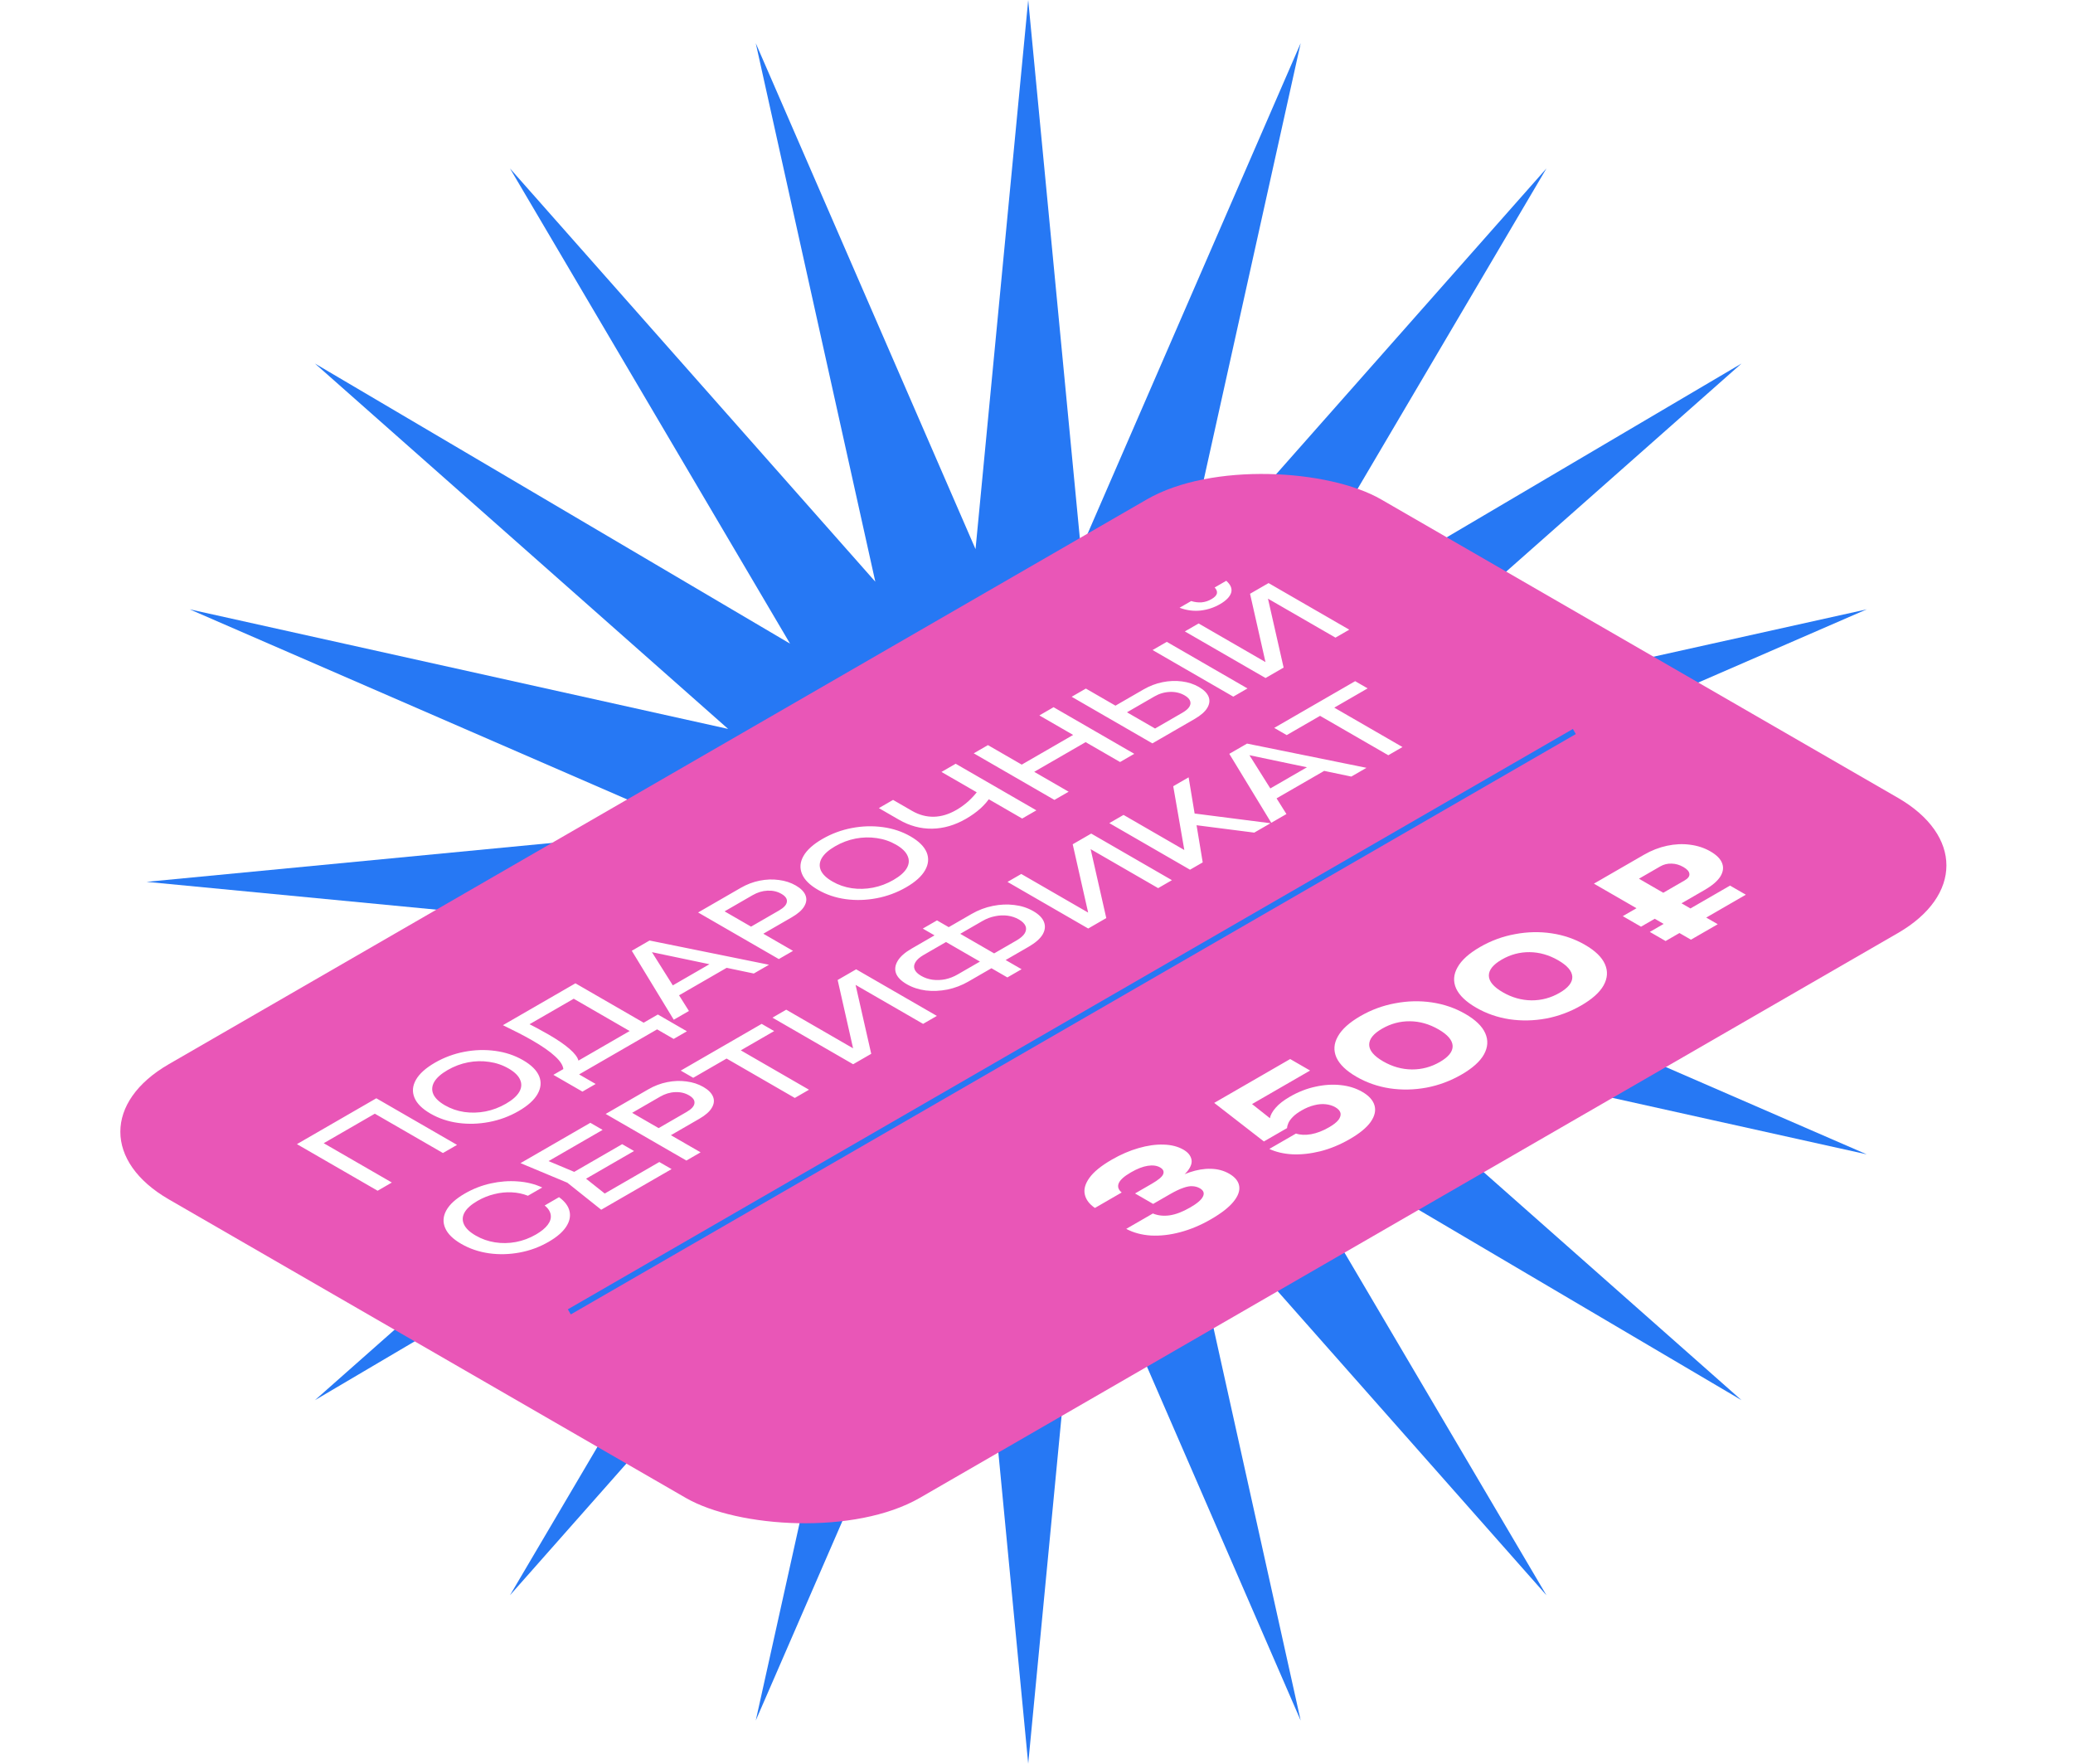 <svg width="154" height="131" viewBox="0 0 154 131" fill="none" xmlns="http://www.w3.org/2000/svg">
<path d="M76.384 0L80.298 40.789L96.625 3.206L87.743 43.208L114.884 12.509L94.075 47.809L129.375 27L98.676 54.142L138.678 45.259L101.095 61.586L141.884 65.5L101.095 69.414L138.678 85.741L98.676 76.858L129.375 104L94.075 83.191L114.884 118.491L87.743 87.792L96.625 127.794L80.298 90.211L76.384 131L72.471 90.211L56.144 127.794L65.026 87.792L37.884 118.491L58.693 83.191L23.394 104L54.092 76.858L14.09 85.741L51.673 69.414L10.884 65.5L51.673 61.586L14.09 45.259L54.092 54.142L23.394 27L58.693 47.809L37.884 12.509L65.026 43.208L56.144 3.206L72.471 40.789L76.384 0Z" fill="#2678F4"/>
<g filter="url(#filter0_d_1104_2168)">
<rect width="103.989" height="64.425" rx="10.044" transform="matrix(0.866 -0.5 0.866 0.5 3.845 75.124)" fill="#E956B7"/>
<path d="M81.34 80.782C80.923 80.497 80.673 80.164 80.59 79.783C80.5 79.398 80.615 78.984 80.936 78.54C81.256 78.096 81.808 77.648 82.589 77.197C83.256 76.812 83.919 76.525 84.579 76.337C85.246 76.144 85.864 76.057 86.434 76.076C87.011 76.091 87.505 76.216 87.915 76.453C88.235 76.638 88.431 76.866 88.501 77.136C88.578 77.402 88.485 77.704 88.222 78.04C87.96 78.37 87.489 78.727 86.809 79.112L86.608 78.995C87.21 78.618 87.793 78.333 88.357 78.14C88.921 77.948 89.453 77.859 89.953 77.874C90.459 77.885 90.914 78.007 91.318 78.24C91.754 78.492 92 78.797 92.058 79.156C92.116 79.515 91.972 79.905 91.626 80.327C91.286 80.745 90.728 81.178 89.953 81.626C89.203 82.059 88.447 82.377 87.684 82.58C86.922 82.784 86.194 82.867 85.502 82.83C84.81 82.786 84.198 82.621 83.666 82.336L85.646 81.193C86.018 81.348 86.431 81.394 86.886 81.332C87.348 81.265 87.86 81.069 88.424 80.743C88.937 80.447 89.251 80.177 89.366 79.933C89.488 79.685 89.411 79.481 89.136 79.322C88.975 79.23 88.796 79.178 88.597 79.167C88.405 79.152 88.174 79.193 87.905 79.289C87.63 79.382 87.296 79.541 86.906 79.766L85.665 80.482L84.32 79.705L85.56 78.989C86.066 78.697 86.351 78.455 86.415 78.262C86.486 78.066 86.409 77.903 86.185 77.774C85.941 77.633 85.633 77.593 85.262 77.652C84.896 77.707 84.48 77.87 84.012 78.14C83.512 78.429 83.211 78.699 83.108 78.951C83.006 79.202 83.08 79.43 83.329 79.633L81.34 80.782ZM90.202 72.979L95.845 69.721L97.325 70.576L92.269 73.495L92.721 72.835L94.903 74.561L94.422 74.85C94.319 74.628 94.291 74.389 94.335 74.134C94.38 73.878 94.525 73.614 94.768 73.34C95.005 73.062 95.361 72.787 95.835 72.513C96.45 72.158 97.082 71.912 97.729 71.775C98.376 71.631 99.001 71.592 99.603 71.658C100.199 71.721 100.731 71.888 101.199 72.158C101.699 72.446 102.003 72.785 102.112 73.174C102.221 73.555 102.125 73.962 101.824 74.394C101.523 74.82 101.004 75.246 100.267 75.671C99.555 76.082 98.831 76.381 98.094 76.57C97.357 76.751 96.662 76.827 96.008 76.798C95.354 76.761 94.784 76.627 94.297 76.398L96.277 75.255C96.591 75.362 96.966 75.379 97.402 75.305C97.831 75.227 98.277 75.055 98.738 74.788C99.059 74.603 99.289 74.422 99.43 74.245C99.565 74.063 99.616 73.893 99.584 73.734C99.546 73.571 99.418 73.427 99.2 73.301C98.995 73.183 98.757 73.109 98.488 73.079C98.219 73.049 97.934 73.074 97.633 73.151C97.325 73.225 97.011 73.355 96.691 73.54C96.421 73.695 96.21 73.851 96.056 74.006C95.902 74.161 95.79 74.311 95.72 74.456C95.656 74.596 95.62 74.728 95.614 74.85L93.893 75.843L90.202 72.979ZM108.578 70.872C107.758 71.346 106.89 71.67 105.973 71.844C105.05 72.014 104.14 72.032 103.243 71.899C102.352 71.762 101.529 71.475 100.773 71.039C100.016 70.602 99.52 70.127 99.283 69.612C99.052 69.094 99.087 68.571 99.388 68.042C99.683 67.509 100.241 67.006 101.061 66.532C101.875 66.062 102.74 65.744 103.657 65.578C104.573 65.404 105.48 65.383 106.377 65.516C107.274 65.65 108.101 65.935 108.857 66.371C109.613 66.808 110.107 67.285 110.337 67.803C110.568 68.321 110.536 68.847 110.241 69.379C109.947 69.905 109.392 70.402 108.578 70.872ZM106.963 69.94C107.611 69.566 107.928 69.168 107.915 68.747C107.896 68.321 107.547 67.912 106.867 67.52C106.181 67.124 105.473 66.922 104.743 66.915C104.012 66.908 103.323 67.091 102.676 67.465C102.029 67.838 101.708 68.238 101.715 68.663C101.721 69.089 102.067 69.499 102.753 69.895C103.432 70.288 104.144 70.487 104.887 70.495C105.624 70.499 106.316 70.314 106.963 69.94ZM117.468 65.74C116.648 66.213 115.78 66.537 114.863 66.711C113.94 66.881 113.03 66.9 112.133 66.766C111.242 66.629 110.419 66.343 109.663 65.906C108.906 65.469 108.41 64.994 108.173 64.48C107.942 63.962 107.977 63.438 108.278 62.909C108.573 62.376 109.131 61.873 109.951 61.4C110.765 60.93 111.63 60.611 112.547 60.445C113.463 60.271 114.37 60.251 115.267 60.384C116.164 60.517 116.991 60.802 117.747 61.239C118.503 61.675 118.997 62.152 119.227 62.67C119.458 63.188 119.426 63.714 119.131 64.247C118.837 64.772 118.282 65.27 117.468 65.74ZM115.853 64.807C116.501 64.433 116.818 64.036 116.805 63.614C116.786 63.188 116.437 62.78 115.757 62.387C115.072 61.992 114.363 61.79 113.633 61.782C112.902 61.775 112.213 61.958 111.566 62.332C110.919 62.706 110.598 63.105 110.605 63.531C110.611 63.956 110.957 64.367 111.643 64.763C112.322 65.155 113.034 65.355 113.777 65.362C114.514 65.366 115.206 65.181 115.853 64.807ZM123.34 55.412L120.86 56.844L120.851 55.806L127.609 59.708L125.619 60.856L118.409 56.694L122.12 54.552C122.677 54.23 123.251 54.006 123.84 53.88C124.43 53.754 125 53.728 125.551 53.802C126.109 53.873 126.615 54.039 127.07 54.302C127.525 54.565 127.814 54.857 127.935 55.179C128.057 55.493 128.012 55.822 127.801 56.167C127.583 56.507 127.195 56.838 126.638 57.16L121.908 59.891L120.553 59.108L125.148 56.455C125.404 56.307 125.523 56.146 125.503 55.972C125.49 55.795 125.343 55.625 125.061 55.462C124.773 55.295 124.478 55.21 124.177 55.206C123.876 55.195 123.597 55.264 123.34 55.412ZM123.735 60.956L122.562 60.279L128.522 56.838L129.695 57.515L123.735 60.956Z" fill="white"/>
<path d="M27.957 72.636L33.953 76.098L32.905 76.702L27.366 73.504H28.325L23.569 76.25L23.569 75.696L29.109 78.894L28.053 79.504L22.058 76.042L27.957 72.636ZM38.527 73.586C37.845 73.98 37.115 74.25 36.337 74.398C35.559 74.546 34.794 74.569 34.042 74.467C33.286 74.363 32.598 74.132 31.98 73.775C31.362 73.418 30.965 73.023 30.789 72.589C30.608 72.152 30.645 71.709 30.901 71.26C31.157 70.811 31.626 70.389 32.308 69.995C32.99 69.602 33.72 69.331 34.498 69.183C35.276 69.035 36.044 69.014 36.8 69.118C37.552 69.22 38.236 69.449 38.855 69.806C39.473 70.163 39.872 70.56 40.054 70.997C40.229 71.431 40.189 71.872 39.934 72.321C39.678 72.771 39.209 73.192 38.527 73.586ZM37.584 73.041C38.069 72.761 38.399 72.469 38.575 72.164C38.751 71.86 38.772 71.558 38.639 71.26C38.511 70.958 38.226 70.68 37.783 70.425C37.341 70.169 36.859 70.005 36.337 69.931C35.82 69.854 35.297 69.866 34.77 69.968C34.242 70.069 33.736 70.26 33.251 70.54C32.772 70.817 32.441 71.109 32.26 71.417C32.084 71.721 32.06 72.025 32.188 72.326C32.321 72.624 32.609 72.901 33.051 73.157C33.494 73.412 33.973 73.578 34.49 73.655C35.012 73.729 35.537 73.715 36.065 73.614C36.598 73.509 37.104 73.318 37.584 73.041ZM43.268 72.141L41.109 70.895L42.053 70.35L42.692 70L47.152 67.424L47.384 67.272L48.871 66.414L51.029 67.66L50.046 68.228L48.815 67.517L43.02 70.863L44.251 71.573L43.268 72.141ZM37.361 67.207L42.748 64.097L48.335 67.323L47.28 67.932L42.141 64.965H43.1L38.855 67.415L38.975 66.958C39.295 67.112 39.604 67.269 39.902 67.429C40.201 67.589 40.478 67.743 40.734 67.891C41.405 68.278 41.93 68.637 42.308 68.966C42.687 69.295 42.908 69.586 42.972 69.838C43.036 70.09 42.934 70.293 42.668 70.447L41.853 70.484C41.826 70.192 41.621 69.87 41.237 69.52C40.859 69.166 40.294 68.772 39.543 68.338C39.218 68.15 38.869 67.961 38.495 67.771C38.123 67.58 37.744 67.392 37.361 67.207ZM50.092 65.192L49.221 64.689L53.409 62.271L54.281 62.774L50.092 65.192ZM48.254 60.918L57.126 62.718L55.999 63.369L47.79 61.648L48.198 61.412L51.179 66.152L50.052 66.802L46.935 61.68L48.254 60.918ZM55.035 57.003C55.483 56.745 55.949 56.568 56.434 56.472C56.924 56.374 57.401 56.357 57.865 56.422C58.329 56.48 58.747 56.617 59.12 56.832C59.493 57.048 59.733 57.291 59.839 57.561C59.946 57.826 59.914 58.1 59.743 58.383C59.578 58.663 59.272 58.932 58.824 59.191L56.13 60.746L55.219 60.22L57.873 58.687C58.235 58.478 58.43 58.264 58.456 58.046C58.489 57.824 58.353 57.626 58.049 57.451C57.745 57.275 57.401 57.197 57.018 57.215C56.639 57.231 56.269 57.343 55.907 57.552L53.357 59.024L53.301 58.447L58.912 61.687L57.857 62.296L51.862 58.835L55.035 57.003ZM67.316 56.965C66.633 57.358 65.903 57.629 65.125 57.777C64.347 57.925 63.583 57.948 62.831 57.846C62.075 57.742 61.387 57.511 60.769 57.154C60.151 56.797 59.754 56.402 59.578 55.968C59.397 55.531 59.434 55.088 59.69 54.639C59.946 54.19 60.415 53.768 61.097 53.374C61.779 52.98 62.509 52.71 63.287 52.562C64.065 52.414 64.832 52.393 65.589 52.497C66.34 52.599 67.025 52.828 67.643 53.185C68.261 53.542 68.661 53.939 68.842 54.376C69.018 54.809 68.978 55.251 68.722 55.7C68.467 56.149 67.998 56.571 67.316 56.965ZM66.372 56.42C66.857 56.14 67.188 55.848 67.364 55.543C67.539 55.239 67.561 54.937 67.427 54.639C67.3 54.337 67.014 54.059 66.572 53.803C66.13 53.548 65.648 53.383 65.125 53.31C64.609 53.233 64.086 53.245 63.559 53.346C63.031 53.448 62.525 53.639 62.04 53.919C61.56 54.196 61.23 54.488 61.049 54.796C60.873 55.1 60.849 55.403 60.977 55.705C61.11 56.003 61.398 56.28 61.84 56.535C62.282 56.791 62.762 56.957 63.279 57.034C63.801 57.108 64.326 57.094 64.854 56.992C65.386 56.888 65.893 56.697 66.372 56.42ZM71.763 51.877C70.937 52.354 70.098 52.598 69.245 52.611C68.393 52.623 67.572 52.401 66.784 51.946L65.289 51.083L66.344 50.474L67.759 51.291C68.276 51.589 68.814 51.734 69.373 51.725C69.927 51.712 70.484 51.545 71.044 51.222C71.364 51.037 71.662 50.822 71.939 50.575C72.211 50.326 72.451 50.062 72.659 49.782L73.586 50.234C73.399 50.532 73.149 50.825 72.835 51.111C72.52 51.391 72.163 51.646 71.763 51.877ZM75.936 51.858L69.941 48.397L70.996 47.788L76.991 51.249L75.936 51.858ZM72.337 47.014L73.392 46.404L79.388 49.866L78.332 50.475L72.337 47.014ZM77.213 44.199L78.268 43.589L84.263 47.051L83.208 47.66L77.213 44.199ZM75.415 48.135L80.227 45.357L81.154 45.892L76.342 48.67L75.415 48.135ZM85.608 46.275L79.612 42.813L80.668 42.204L86.279 45.444L85.336 45.444L87.846 43.995C88.213 43.782 88.411 43.561 88.437 43.33C88.459 43.096 88.312 42.889 87.998 42.707C87.678 42.523 87.318 42.438 86.918 42.453C86.513 42.466 86.127 42.578 85.76 42.79L83.146 44.299L82.29 43.806L84.952 42.269C85.405 42.007 85.877 41.827 86.367 41.729C86.857 41.63 87.337 41.612 87.806 41.673C88.269 41.732 88.69 41.87 89.069 42.089C89.442 42.304 89.682 42.547 89.788 42.818C89.889 43.086 89.855 43.361 89.684 43.644C89.514 43.927 89.202 44.199 88.749 44.461L85.608 46.275ZM85.624 39.343L86.679 38.734L92.674 42.195L91.619 42.804L85.624 39.343ZM94.015 41.421L88.02 37.959L89.043 37.369L94.542 40.544L94.119 40.715L92.864 35.163L94.239 34.369L100.234 37.83L99.21 38.421L93.663 35.218L94.087 35.047L95.358 40.645L94.015 41.421ZM87.628 36.201L88.491 35.703C88.752 35.786 89.011 35.818 89.267 35.8C89.522 35.775 89.765 35.697 89.994 35.564C90.228 35.429 90.364 35.289 90.402 35.144C90.434 34.997 90.378 34.847 90.234 34.697L91.097 34.198C91.433 34.497 91.553 34.797 91.457 35.098C91.356 35.397 91.081 35.675 90.633 35.934C90.186 36.192 89.704 36.35 89.187 36.409C88.665 36.464 88.145 36.395 87.628 36.201ZM41.529 79.982C41.965 80.296 42.227 80.647 42.312 81.035C42.397 81.416 42.309 81.802 42.048 82.193C41.787 82.584 41.355 82.953 40.753 83.3C40.082 83.688 39.362 83.953 38.595 84.094C37.828 84.236 37.071 84.254 36.325 84.15C35.573 84.042 34.889 83.81 34.27 83.453C33.652 83.096 33.253 82.702 33.071 82.271C32.885 81.838 32.914 81.399 33.159 80.956C33.404 80.513 33.863 80.098 34.534 79.71C35.136 79.362 35.776 79.113 36.453 78.962C37.129 78.812 37.798 78.761 38.459 78.81C39.125 78.856 39.733 79.007 40.282 79.262L39.218 79.876C38.84 79.725 38.438 79.641 38.011 79.622C37.59 79.601 37.164 79.644 36.732 79.752C36.295 79.856 35.874 80.025 35.469 80.259C35.001 80.53 34.681 80.816 34.51 81.118C34.345 81.416 34.332 81.713 34.47 82.008C34.609 82.304 34.899 82.579 35.342 82.834C35.784 83.09 36.261 83.257 36.772 83.337C37.284 83.417 37.798 83.41 38.315 83.314C38.837 83.216 39.333 83.031 39.802 82.761C40.207 82.527 40.503 82.285 40.689 82.036C40.876 81.787 40.95 81.541 40.913 81.298C40.876 81.048 40.727 80.815 40.465 80.596L41.529 79.982ZM46.221 76.045L47.101 76.553L42.912 78.971L42.033 78.463L46.221 76.045ZM43.168 78.316L45.422 80.106L44.327 80.056L48.979 77.37L49.891 77.896L44.663 80.914L42.145 78.906L38.668 77.453L43.855 74.458L44.767 74.984L40.154 77.647L40.066 77.014L43.168 78.316ZM48.169 71.967C48.617 71.709 49.083 71.532 49.568 71.437C50.058 71.338 50.535 71.321 50.998 71.386C51.462 71.444 51.88 71.581 52.254 71.796C52.627 72.012 52.866 72.255 52.973 72.526C53.08 72.79 53.047 73.064 52.877 73.347C52.712 73.627 52.405 73.896 51.958 74.155L49.264 75.71L48.353 75.184L51.007 73.652C51.369 73.443 51.563 73.229 51.59 73.01C51.622 72.789 51.486 72.59 51.182 72.415C50.879 72.24 50.535 72.161 50.151 72.18C49.773 72.195 49.403 72.307 49.04 72.516L46.49 73.989L46.434 73.412L52.046 76.651L50.99 77.261L44.995 73.799L48.169 71.967ZM53.538 69.431L54.593 68.822L60.1 72.001L59.045 72.611L53.538 69.431ZM50.572 70.58L56.583 67.109L57.51 67.645L51.499 71.115L50.572 70.58ZM63.379 70.108L57.384 66.647L58.407 66.056L63.906 69.231L63.483 69.402L62.228 63.85L63.603 63.057L69.598 66.518L68.575 67.109L63.027 63.906L63.451 63.735L64.722 69.333L63.379 70.108ZM74.268 62.621L73.413 62.128L75.507 60.919C75.805 60.746 76.011 60.569 76.123 60.388C76.234 60.2 76.256 60.019 76.186 59.843C76.112 59.665 75.947 59.502 75.691 59.354C75.435 59.206 75.155 59.113 74.852 59.073C74.548 59.033 74.236 59.046 73.916 59.114C73.597 59.176 73.288 59.292 72.989 59.465L70.903 60.669L70.048 60.175L72.182 58.943C72.683 58.654 73.208 58.456 73.757 58.348C74.3 58.237 74.83 58.214 75.347 58.279C75.87 58.34 76.341 58.493 76.762 58.736C77.183 58.979 77.45 59.252 77.561 59.557C77.673 59.856 77.636 60.163 77.45 60.48C77.258 60.794 76.911 61.096 76.41 61.385L74.268 62.621ZM71.95 63.96C71.454 64.246 70.932 64.446 70.383 64.56C69.834 64.668 69.299 64.691 68.777 64.629C68.254 64.561 67.783 64.406 67.362 64.163C66.941 63.92 66.674 63.649 66.562 63.351C66.456 63.049 66.499 62.742 66.69 62.428C66.882 62.108 67.226 61.805 67.722 61.519L69.848 60.291L70.703 60.785L68.617 61.989C68.324 62.158 68.121 62.337 68.009 62.525C67.897 62.706 67.876 62.885 67.945 63.06C68.015 63.235 68.177 63.397 68.433 63.544C68.689 63.692 68.971 63.788 69.28 63.831C69.584 63.871 69.896 63.86 70.216 63.798C70.535 63.731 70.842 63.612 71.135 63.443L73.229 62.234L74.084 62.728L71.95 63.96ZM74.836 63.66L68.553 60.032L69.608 59.423L75.891 63.051L74.836 63.66ZM80.841 60.027L74.846 56.565L75.869 55.975L81.368 59.15L80.945 59.321L79.69 53.769L81.065 52.975L87.06 56.436L86.037 57.027L80.489 53.824L80.913 53.653L82.184 59.251L80.841 60.027ZM88.405 55.659L82.41 52.198L83.465 51.589L88.573 54.538L88.053 54.607L87.158 49.457L88.301 48.797L89.348 55.115L88.405 55.659ZM88.245 52.272L88.261 51.423L94.384 52.207L93.177 52.904L88.245 52.272ZM94.48 50.564L93.609 50.061L97.797 47.643L98.669 48.146L94.48 50.564ZM92.642 46.291L101.514 48.091L100.387 48.741L92.178 47.02L92.586 46.785L95.567 51.524L94.44 52.175L91.323 47.052L92.642 46.291ZM97.626 43.976L98.681 43.367L104.189 46.547L103.134 47.156L97.626 43.976ZM94.661 45.125L100.672 41.655L101.599 42.19L95.588 45.661L94.661 45.125Z" fill="white"/>
<path d="M42.294 88.501L116.956 45.394" stroke="#2678F4" stroke-width="0.437"/>
</g>
<defs>
<filter id="filter0_d_1104_2168" x="4.00543e-05" y="26.071" width="153.541" height="96.204" filterUnits="userSpaceOnUse" color-interpolation-filters="sRGB">
<feFlood flood-opacity="0" result="BackgroundImageFix"/>
<feColorMatrix in="SourceAlpha" type="matrix" values="0 0 0 0 0 0 0 0 0 0 0 0 0 0 0 0 0 0 127 0" result="hardAlpha"/>
<feOffset dy="8.94"/>
<feGaussianBlur stdDeviation="4.47"/>
<feComposite in2="hardAlpha" operator="out"/>
<feColorMatrix type="matrix" values="0 0 0 0 0 0 0 0 0 0 0 0 0 0 0 0 0 0 0.1 0"/>
<feBlend mode="normal" in2="BackgroundImageFix" result="effect1_dropShadow_1104_2168"/>
<feBlend mode="normal" in="SourceGraphic" in2="effect1_dropShadow_1104_2168" result="shape"/>
</filter>
</defs>
</svg>
